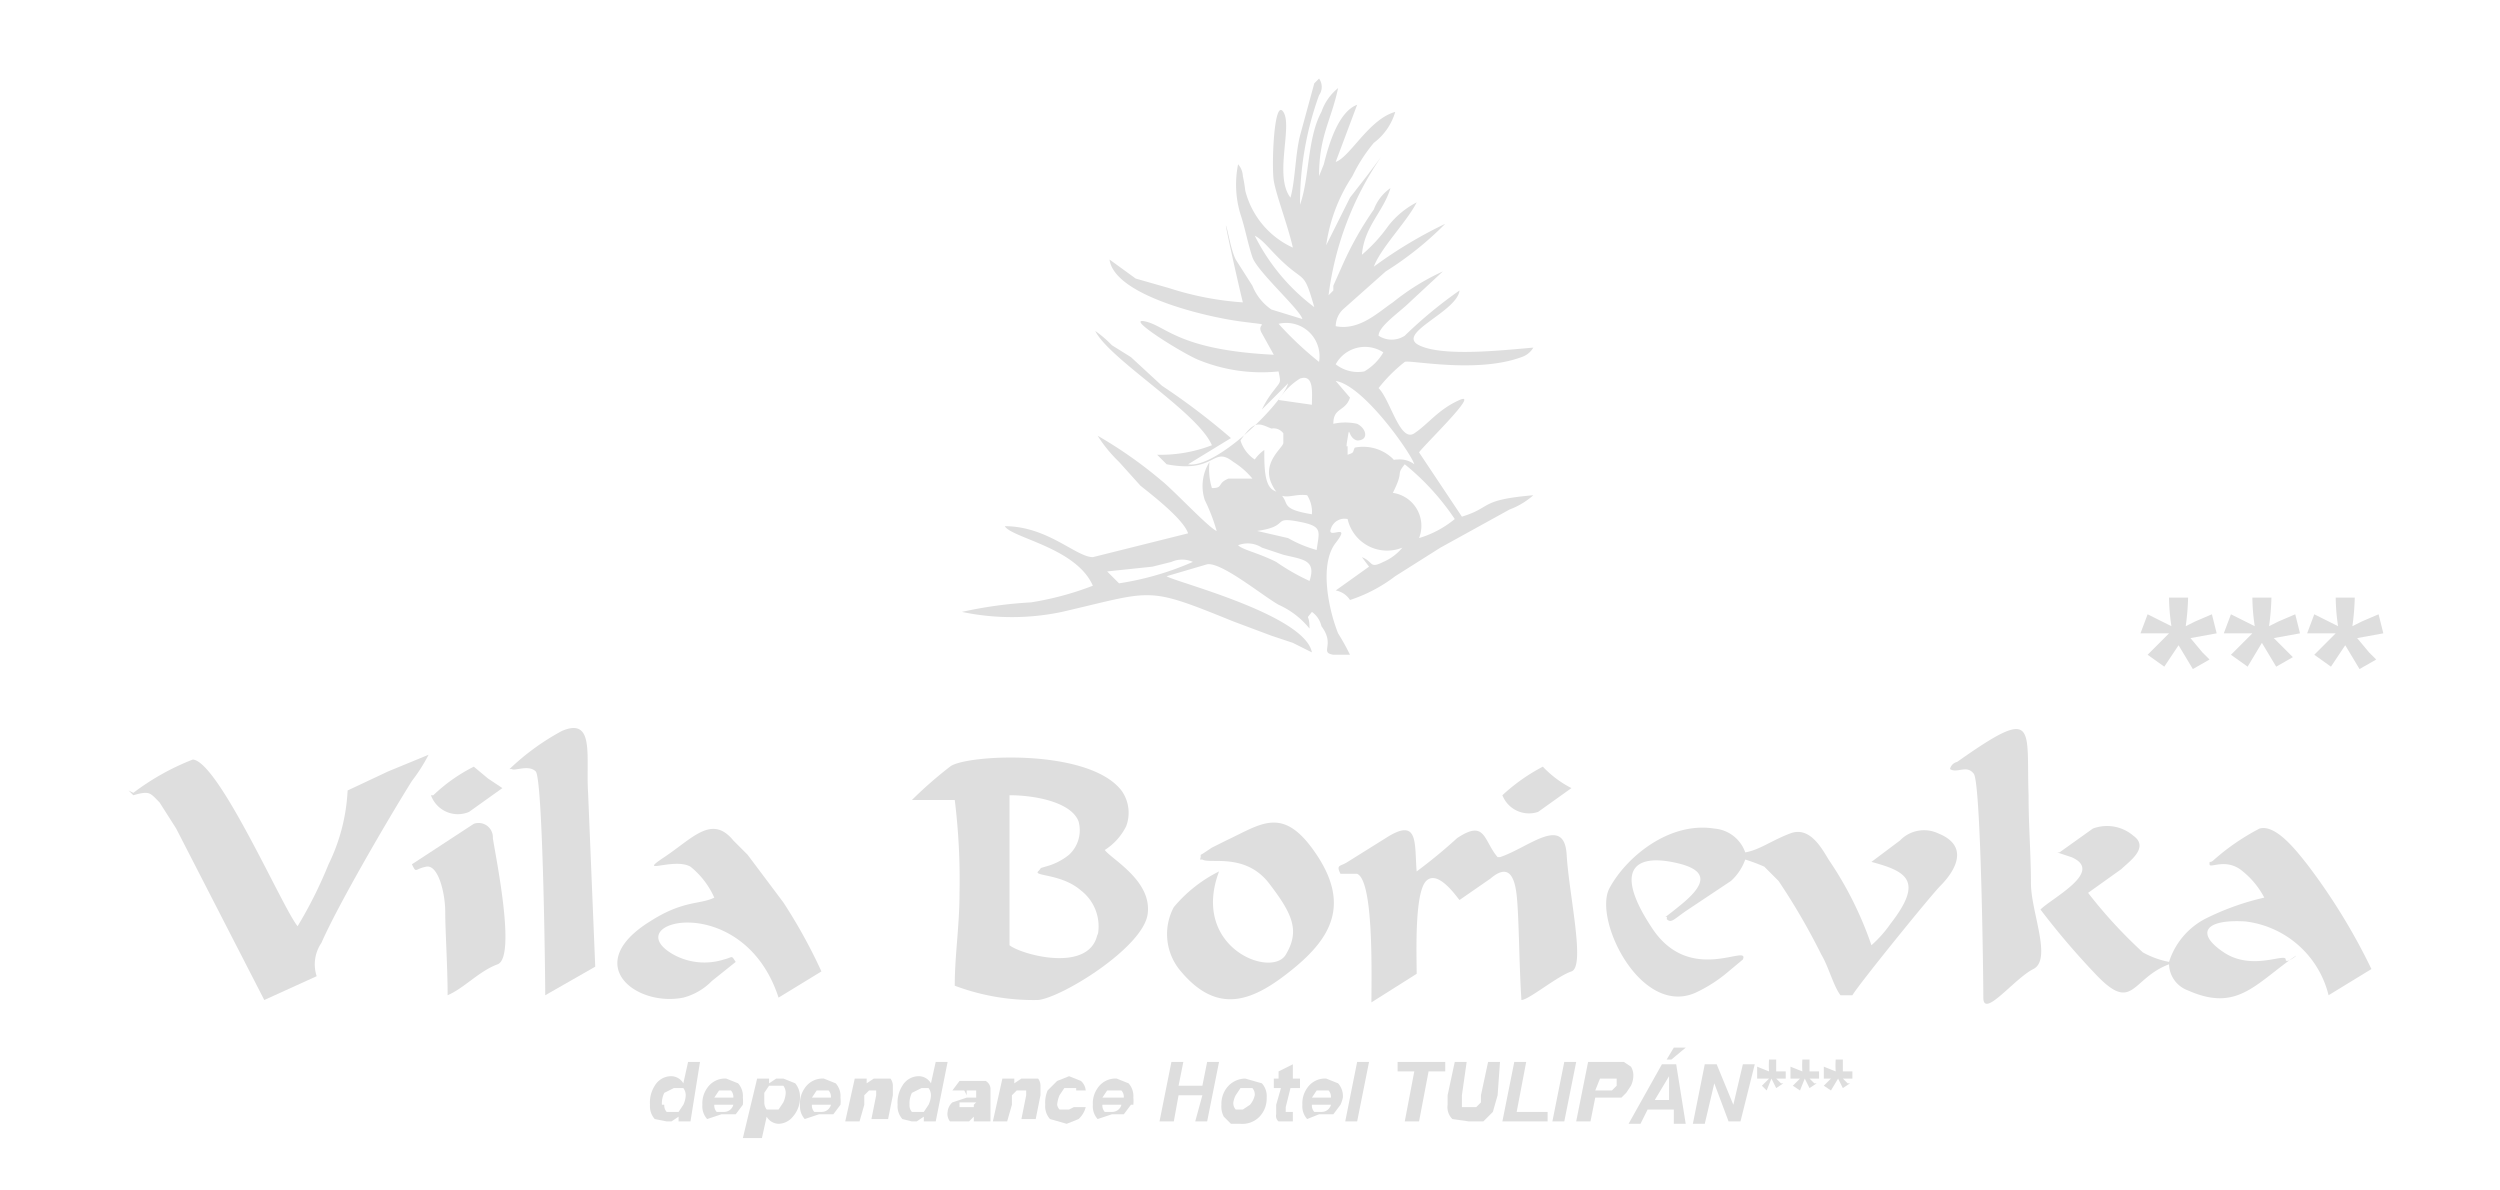 <svg id="Layer_2" data-name="Layer 2" xmlns="http://www.w3.org/2000/svg" viewBox="0 0 105 50"><defs><style>.cls-1,.cls-2{fill:#dedede;}.cls-1{fill-rule:evenodd;}</style></defs><title>logo-villaborievka</title><path class="cls-1" d="M70,38.6c0.2,0.2.3,0,.9-0.4l1.8-1.2a2.2,2.2,0,0,0,.6-0.9,7.5,7.5,0,0,1,.8.3l0.6,0.6a27.6,27.6,0,0,1,1.8,3.1c0.3,0.5.5,1.3,0.8,1.7h0.5c0.3-.5,3.3-4.2,3.7-4.6s1.4-1.6-.1-2.2a1.4,1.4,0,0,0-1.6.3l-1.2.9c1.5,0.4,2.2.8,0.8,2.6a5,5,0,0,1-.8.9,15,15,0,0,0-1.8-3.6c-0.3-.5-0.8-1.4-1.6-1.1s-1.3.7-1.9,0.8a1.5,1.5,0,0,0-1.3-1c-1.9-.3-3.7,1.2-4.4,2.5s1.3,5.4,3.6,4.4a6.1,6.1,0,0,0,1.4-.9l0.6-.5c0.3-.7-2.2,1.1-3.8-1.3s-0.8-3.1.8-2.8,1.5,0.9.4,1.8-0.5.3-.6,0.6"/><path class="cls-1" d="M86.4,35.8L87,36c1.4,0.6-.8,1.7-1.3,2.2A32,32,0,0,0,88,40.9c1.6,1.7,1.5.2,3.1-.4a1.2,1.2,0,0,0,.8,1.1c1.8,0.8,2.6,0,3.9-1s0.2,0,.2-0.3-1.4.5-2.6-.3-0.8-1.4.9-1.3a4.1,4.1,0,0,1,3.5,3.1l1.8-1.1a25.6,25.6,0,0,0-2.7-4.4c-0.4-.5-1.3-1.7-2-1.5A9.5,9.5,0,0,0,93,36.1c-0.2.2-.2,0-0.2,0.2s0.7-.3,1.4.3a3.5,3.5,0,0,1,.9,1.1,10.9,10.9,0,0,0-2.5.9,3.1,3.1,0,0,0-1.5,1.8,3.7,3.7,0,0,1-1.1-.4,20.1,20.1,0,0,1-2.3-2.5l1.4-1c0.3-.3,1.2-0.9.5-1.4a1.7,1.7,0,0,0-1.7-.3l-1.4,1"/><path class="cls-1" d="M5.4,33.2h0l0.2,0.2c0.7-.2.7-0.1,1.1,0.3l0.7,1.1L11.1,42l2.2-1a1.6,1.6,0,0,1,.2-1.4c0.7-1.6,2.8-5.2,3.8-6.8a7.1,7.1,0,0,0,.7-1.1l-1.7.7-1.7.8a7.9,7.9,0,0,1-.8,3.1,18.4,18.4,0,0,1-1.3,2.6c-0.6-.7-3.3-6.9-4.4-7a10.3,10.3,0,0,0-2.5,1.4"/><path class="cls-1" d="M62.9,36c-0.6-.7-0.5-1.6-1.7-0.8a21.6,21.6,0,0,1-1.7,1.4c-0.1-1.2.1-2.3-1.3-1.4l-1.6,1c-0.3.2-.5,0.1-0.3,0.5h0.7c0.7,0.3.6,4.2,0.6,5.4l1.9-1.2c0-.8-0.1-3.4.4-3.9s1.3,0.7,1.4.8l1.3-.9c0.7-.6,1-0.2,1.1.7s0.1,2.9.2,4.4c0.3,0,1.5-1,2.1-1.2s-0.1-3.2-.2-4.9-1.6-.3-2.8.1"/><path class="cls-1" d="M30,37.7c-0.6.3-1.3,0.1-2.7,1-2.9,1.8-.6,3.6,1.4,3.2a2.6,2.6,0,0,0,1.2-.7l1-.8c-0.2-.3-0.1-0.2-0.5-0.1a2.7,2.7,0,0,1-2.1-.2c-2.5-1.4,2.9-2.8,4.4,1.8l1.8-1.1a22.3,22.3,0,0,0-1.6-2.9l-1.5-2-0.6-.6c-0.9-1.1-1.7-.1-2.9.7s0.4,0,1.1.4A3.5,3.5,0,0,1,30,37.7"/><path class="cls-1" d="M50.5,36.1c0.3,0.2,1.8-.3,2.8,1s1.3,2,.7,3-4-.3-2.8-3.5a5.9,5.9,0,0,0-1.9,1.5,2.4,2.4,0,0,0,.3,2.7c1.6,1.9,3.1,1.2,4.7-.1s2.4-2.7,1-4.8-2.3-1.3-3.8-.6l-0.6.3-0.3.2c-0.3.2-.1,0-0.2,0.3"/><path class="cls-1" d="M21.4,32.3h0.1c0.1,0.1.7-.2,1,0.1s0.4,8.5.4,9.4l2.1-1.2-0.3-7.3c-0.1-1.5.3-3.2-1.1-2.6a10.1,10.1,0,0,0-2.2,1.6"/><path class="cls-1" d="M81.9,32.3c0.3,0.2.7-.2,1,0.2s0.4,8.5.4,9.4,1.3-.8,2.1-1.2-0.1-2.4-.1-3.6-0.1-2.4-.1-3.7c-0.1-2.9.4-3.8-3-1.4a0.4,0.4,0,0,0-.3.3"/><path class="cls-1" d="M46.4,35.7a2.5,2.5,0,0,0,.9-1,1.6,1.6,0,0,0-.2-1.5c-1.4-1.8-6.6-1.5-7.2-1a17.3,17.3,0,0,0-1.6,1.4h1.8a27.4,27.4,0,0,1,.2,3.9c0,1.4-.2,2.6-0.2,3.9a9.4,9.4,0,0,0,3.5.6c1-.1,4.4-2.2,4.6-3.6S46.7,36.1,46.4,35.7Zm-0.3,3.5c-0.3,1.7-3.2.9-3.7,0.5V33.4c1.1,0,2.6.3,2.9,1.1a1.4,1.4,0,0,1-.4,1.4,2.6,2.6,0,0,1-1,.5c-0.3.1-.1,0-0.3,0.2s1,0.1,1.8.8A1.9,1.9,0,0,1,46.1,39.3Z"/><path class="cls-1" d="M17.3,36.3c0.2,0.4.1,0.2,0.6,0.1s0.8,1.1.8,1.9,0.1,2.3.1,3.5c0.7-.3,1.3-1,2.1-1.3s-0.1-4.6-.2-5.3a0.6,0.6,0,0,0-.8-0.6Z"/><path class="cls-1" d="M63.1,33.4a1.2,1.2,0,0,0,1.5.7l0.7-.5,0.7-.5a4.4,4.4,0,0,1-1.2-.9,7.8,7.8,0,0,0-1.7,1.2"/><path class="cls-1" d="M18.1,33.4a1.2,1.2,0,0,0,1.6.7l1.4-1-0.6-.4-0.6-.5a7,7,0,0,0-1.7,1.2"/><path class="cls-2" d="M61.4,21.7L59.6,19c0.2-.3,2.6-2.6,1.7-2.2s-1.3,1-1.9,1.4-1-1.4-1.5-1.9a6.5,6.5,0,0,1,1.1-1.1c0.2-.1,3,0.5,4.9-0.2a0.9,0.9,0,0,0,.5-0.4c-1.2.1-3.8,0.4-4.8-.1s1.6-1.4,1.7-2.3A18.3,18.3,0,0,0,59,14.1a1,1,0,0,1-1.1,0c0-.4.9-1,1.3-1.4l1.4-1.3a9.8,9.8,0,0,0-2.1,1.3c-0.6.4-1.4,1.2-2.4,1a1,1,0,0,1,.3-0.7l1.8-1.6a13.9,13.9,0,0,0,2.5-2,18.6,18.6,0,0,0-3,1.8c0.3-.8,1.4-1.9,1.8-2.7a3.6,3.6,0,0,0-1.2,1,6.5,6.5,0,0,1-1.1,1.2c0.1-1.2.9-1.8,1.2-2.8a1.9,1.9,0,0,0-.7.9,14,14,0,0,0-1.3,2.3l-0.4.9v0.2l-0.2.2A13.2,13.2,0,0,1,58,6.6h0l-0.6.8-0.7.9-1,2a7,7,0,0,1,1.1-2.9A6.7,6.7,0,0,1,57.7,6a2.5,2.5,0,0,0,.9-1.3c-1.1.3-1.9,1.9-2.5,2.1l0.9-2.4c-0.8.3-1.2,1.7-1.4,2.5l-0.2.5c0-1.7.5-2.3,0.8-3.7a2.2,2.2,0,0,0-.7,1c-0.6,1.1-.5,2.8-0.9,3.9A13.4,13.4,0,0,1,55.4,4a0.6,0.6,0,0,0,0-.7l-0.2.2L54.6,5.7c-0.2.8-.2,1.9-0.4,2.6-0.7-.9.1-3-0.3-3.6s-0.5,2.3-.4,2.9,0.6,1.9.8,2.8a3.6,3.6,0,0,1-2-2.4,5.4,5.4,0,0,0-.1-0.6A0.8,0.8,0,0,0,52,6.9,4.3,4.3,0,0,0,52.1,9c0.2,0.6.3,1.2,0.5,1.8s2,2.2,2.1,2.6L53.4,13a2.2,2.2,0,0,1-.8-1l-0.7-1.1c-0.2-.4-0.3-1.1-0.4-1.4s0.5,2.4.7,3.2a12.9,12.9,0,0,1-3.1-.6l-1.4-.4-1.1-.8c0.2,1.5,4,2.4,5.5,2.6s0.6,0,.9.5l0.5,0.9c-4-.2-4.5-1.2-5.4-1.4s1.5,1.3,2.2,1.6a7,7,0,0,0,3.4.5c0.1,0.5.1,0.4-.2,0.8a4.1,4.1,0,0,0-.5.8l1.1-1.1c-0.2.8-3,3.6-4.2,3.4l1.8-1.1a28.8,28.8,0,0,0-2.9-2.2L47.5,15l-0.8-.5a4.8,4.8,0,0,0-.7-0.6c0.6,1.2,4.3,3.4,4.9,4.8a6,6,0,0,1-2.3.4L49,19.5c2.1,0.4,1.9-.8,2.8-0.1a3.3,3.3,0,0,1,.8.7H51.6c-0.5.2-.2,0.4-0.7,0.4a2.7,2.7,0,0,1-.1-1.1,1.9,1.9,0,0,0-.2,1.6,7.7,7.7,0,0,1,.5,1.3c-0.3-.1-1.8-1.7-2.3-2.1a18.3,18.3,0,0,0-2.7-1.9,5.9,5.9,0,0,0,.9,1.1l0.9,1c0.5,0.4,1.8,1.4,2,2l-4,1c-0.7,0-1.9-1.3-3.7-1.3,0.3,0.5,3,.9,3.7,2.5a12.7,12.7,0,0,1-2.6.7,17.8,17.8,0,0,0-2.9.4,10.2,10.2,0,0,0,4.2,0c3.9-.9,3.5-1.1,7.2.4l1.6,0.6,0.9,0.3,0.8,0.4c-0.3-1.6-5.9-3-6.1-3.2l1.7-.5c0.6-.1,2.3,1.3,3,1.7a3.5,3.5,0,0,1,1.3,1c0-.7-0.2-0.3.1-0.7a1,1,0,0,1,.4.6c0.6,0.8-.1,1.1.5,1.2h0.7a9.8,9.8,0,0,0-.5-0.9c-0.4-1-.8-2.9-0.1-3.8s-0.4-.1-0.2-0.6a0.6,0.6,0,0,1,.7-0.4A1.7,1.7,0,0,0,58.9,23a2.1,2.1,0,0,1-.8.6c-0.6.3-.4,0-0.9-0.2l0.3,0.4-1.4,1a0.9,0.9,0,0,1,.6.4,6.4,6.4,0,0,0,1.9-1L60.5,23l2.9-1.6a3.2,3.2,0,0,0,1-.6C62.1,21,62.7,21.3,61.4,21.7ZM47,24.5L46.5,24l1.9-.2,0.8-.2a1.1,1.1,0,0,1,.9,0A12.3,12.3,0,0,1,47,24.5ZM52.7,9.9c0.4,0.2.7,0.7,1.4,1.3s0.7,0.3,1.1,1.7A8.5,8.5,0,0,1,52.7,9.9Zm1.9,6c0.6-.2.5,0.6,0.5,1.1l-1.4-.2A2.8,2.8,0,0,1,54.6,15.9ZM55,24.4a9.1,9.1,0,0,1-1.4-.8c-0.8-.4-1.4-0.5-1.6-0.7a1.1,1.1,0,0,1,1,.1l0.9,0.3C54.7,23.5,55.3,23.5,55,24.4Zm0.3-1.3a5.2,5.2,0,0,1-1.2-.5l-1.3-.3c1.4-.2.6-0.6,1.7-0.4S55.4,22.3,55.3,23.1Zm-1.4-2.2c-0.2-.3,0-0.1-0.4-0.3s-0.4-1-.4-1.7a1.6,1.6,0,0,0-.4.4,1.5,1.5,0,0,1-.6-0.8c0.6-.9.8-0.7,1.3-0.5a0.5,0.5,0,0,1,.5.2v0.4c0,0.2-.9.8-0.5,1.7s0.8,0.4,1.5.5a1.3,1.3,0,0,1,.2.8C53.9,21.4,54.1,21.2,53.9,20.9Zm1.5-5.7a14.3,14.3,0,0,1-1.7-1.6A1.4,1.4,0,0,1,55.4,15.2Zm2.7-.4a2.2,2.2,0,0,1-.8.8,1.5,1.5,0,0,1-1.2-.3A1.4,1.4,0,0,1,58.1,14.8Zm0.2,4.3a1.8,1.8,0,0,0-1.4-.3c-0.1.2,0,.2-0.3,0.3h0V18.8c0-.2-0.1.2,0-0.4s0,0,.4.1H57c0.5,0,.4-0.5,0-0.7a2.3,2.3,0,0,0-1,0c0-.7.5-0.5,0.7-1.1l-0.6-.7c1.2,0.2,3.2,3.1,3.3,3.5a1,1,0,0,0-.7-0.2C58.4,19.3,58.7,19.4,58.3,19.1Zm1.3,3.5a1.4,1.4,0,0,0-1.1-1.9c0.5-1,.1-0.7.5-1.2a10.4,10.4,0,0,1,2.1,2.3A4.3,4.3,0,0,1,59.6,22.6Z"/><path class="cls-2" d="M29,47.1H28.5V46.9l-0.3.2H28L27.5,47a0.8,0.8,0,0,1-.2-0.6,1.3,1.3,0,0,1,.2-0.8,0.8,0.8,0,0,1,.7-0.4,0.6,0.6,0,0,1,.5.3l0.2-.9h0.5Zm-1.1-.7a0.4,0.4,0,0,0,.1.3h0.5l0.2-.3a1,1,0,0,0,.1-0.4,0.5,0.5,0,0,0-.1-0.3H28.3l-0.4.2A1,1,0,0,0,27.8,46.4Z"/><path class="cls-2" d="M31.2,46.4H30a0.4,0.4,0,0,0,.1.3h0.3a0.4,0.4,0,0,0,.4-0.3h0.4l-0.3.4H30.3L29.7,47a0.8,0.8,0,0,1-.2-0.6,1.1,1.1,0,0,1,.2-0.7,0.9,0.9,0,0,1,.8-0.4L31,45.5a0.8,0.8,0,0,1,.2.6A1.4,1.4,0,0,1,31.2,46.4Zm-0.4-.3h0a0.4,0.4,0,0,0-.1-0.3H30.2l-0.2.3h0.8Z"/><path class="cls-2" d="M31.8,45.3h0.5v0.2l0.3-.2h0.3l0.5,0.2a0.9,0.9,0,0,1,.2.6,1.2,1.2,0,0,1-.3.8,0.8,0.8,0,0,1-.6.3,0.6,0.6,0,0,1-.5-0.3l-0.2.9H31.2Zm0.3,1a0.5,0.5,0,0,0,.1.3h0.5l0.2-.3a1.1,1.1,0,0,0,.1-0.4,0.5,0.5,0,0,0-.1-0.3H32.3l-0.2.3v0.3Z"/><path class="cls-2" d="M35.3,46.4H34.1a0.4,0.4,0,0,0,.1.3h0.3a0.4,0.4,0,0,0,.4-0.3h0.4l-0.3.4H34.4L33.8,47a0.8,0.8,0,0,1-.2-0.6,1.1,1.1,0,0,1,.2-0.7,0.9,0.9,0,0,1,.8-0.4l0.5,0.2a0.8,0.8,0,0,1,.2.6A1.4,1.4,0,0,1,35.3,46.4Zm-0.4-.3h0a0.4,0.4,0,0,0-.1-0.3H34.3l-0.2.3h0.8Z"/><path class="cls-2" d="M35.9,45.3h0.5v0.2l0.3-.2h0.7a0.5,0.5,0,0,1,.1.3v0.4l-0.2,1H36.6l0.2-1V45.8H36.5l-0.2.2v0.4l-0.2.7H35.5Z"/><path class="cls-2" d="M39.3,47.1H38.8V46.9l-0.3.2H38.3L37.9,47a0.8,0.8,0,0,1-.2-0.6,1.3,1.3,0,0,1,.2-0.8,0.8,0.8,0,0,1,.7-0.4,0.6,0.6,0,0,1,.5.3l0.2-.9h0.5Zm-1.1-.7a0.4,0.4,0,0,0,.1.3h0.5l0.2-.3a1,1,0,0,0,.1-0.4,0.5,0.5,0,0,0-.1-0.3H38.7l-0.4.2A1,1,0,0,0,38.2,46.4Z"/><path class="cls-2" d="M40.5,45.8H40l0.3-.4h1.1a0.4,0.4,0,0,1,.2.3v1.4H40.9V46.9l-0.2.2H39.9a0.5,0.5,0,0,1-.1-0.4,0.6,0.6,0,0,1,.2-0.4l0.6-.2H41V45.8H40.6v0.2Zm0.5,0.5H40.3v0.2h0.6V46.4h0Z"/><path class="cls-2" d="M42.1,45.3h0.5v0.2l0.3-.2h0.7a0.5,0.5,0,0,1,.1.3v0.4l-0.2,1H42.9l0.2-1V45.8H42.7l-0.2.2v0.4l-0.2.7H41.7Z"/><path class="cls-2" d="M45.1,46.5h0.5a1,1,0,0,1-.3.5l-0.5.2L44.1,47a0.8,0.8,0,0,1-.2-0.6,1.3,1.3,0,0,1,.1-0.6l0.4-.4,0.5-.2,0.5,0.2a0.6,0.6,0,0,1,.2.4H45.2V45.7H44.7l-0.2.3a1.3,1.3,0,0,0-.1.4,0.4,0.4,0,0,0,.1.2h0.4Z"/><path class="cls-2" d="M47.6,46.4H46.3a0.4,0.4,0,0,0,.1.3h0.3a0.4,0.4,0,0,0,.4-0.3h0.4l-0.3.4H46.7L46.1,47a0.8,0.8,0,0,1-.2-0.6,1.1,1.1,0,0,1,.2-0.7,0.9,0.9,0,0,1,.8-0.4l0.5,0.2a0.8,0.8,0,0,1,.2.6A1.4,1.4,0,0,1,47.6,46.4Zm-0.4-.3h0a0.4,0.4,0,0,0-.1-0.3H46.5l-0.2.3h0.8Z"/><path class="cls-2" d="M50.5,46h-1l-0.2,1.1H48.7l0.5-2.5h0.5l-0.2,1h1l0.2-1h0.5l-0.5,2.5H50.2Z"/><path class="cls-2" d="M51.3,46.4a1.1,1.1,0,0,1,.3-0.8,1,1,0,0,1,.7-0.3L53,45.5a0.8,0.8,0,0,1,.2.6,1.1,1.1,0,0,1-.3.8,1,1,0,0,1-.8.3H51.7l-0.3-.3A0.9,0.9,0,0,1,51.3,46.4Zm1.4-.4a0.4,0.4,0,0,0-.1-0.3H52.1l-0.2.3a1,1,0,0,0-.1.3,0.4,0.4,0,0,0,.1.3h0.3l0.3-.2A0.9,0.9,0,0,0,52.7,46Z"/><path class="cls-2" d="M53.5,45.7V45.3h0.2V45l0.6-.3v0.6h0.3v0.4H54.2l-0.2.8v0.2h0.3v0.4H53.7a0.3,0.3,0,0,1-.1-0.3V46.4l0.2-.7H53.5Z"/><path class="cls-2" d="M56.3,46.4H55.1a0.4,0.4,0,0,0,.1.3h0.3a0.4,0.4,0,0,0,.4-0.3h0.4l-0.3.4H55.4L54.9,47a0.8,0.8,0,0,1-.2-0.6,1.1,1.1,0,0,1,.2-0.7,0.9,0.9,0,0,1,.8-0.4l0.5,0.2a0.8,0.8,0,0,1,.2.6A1.4,1.4,0,0,1,56.3,46.4Zm-0.4-.3h0a0.4,0.4,0,0,0-.1-0.3H55.3l-0.2.3h0.8Z"/><path class="cls-2" d="M56.5,47.1L57,44.6h0.5L57,47.1H56.5Z"/><path class="cls-2" d="M59.6,47.1H59l0.4-2.1H58.7V44.6h2v0.4H60Z"/><path class="cls-2" d="M61.1,44.6h0.5L61.4,46v0.3h0v0.2H62l0.2-.2V46l0.3-1.4h0.5L62.9,46l-0.2.7-0.4.4H61.7L61,47a0.7,0.7,0,0,1-.2-0.6V46Z"/><path class="cls-2" d="M63.1,47.1l0.5-2.5h0.5l-0.4,2.1H65v0.4H63.1Z"/><path class="cls-2" d="M65.2,47.1l0.5-2.5h0.5l-0.5,2.5H65.2Z"/><path class="cls-2" d="M66.8,47.1H66.2l0.5-2.5h1.5l0.3,0.2a0.7,0.7,0,0,1,.1.4,1,1,0,0,1-.1.4l-0.2.3-0.2.2H67ZM67,45.8h0.7l0.2-.2V45.3H67.2Z"/><path class="cls-2" d="M70.2,46.6h-1l-0.3.6H68.4l1.4-2.5h0.6l0.4,2.5H70.3V46.6Zm-0.1-.4v-1l-0.6,1h0.8ZM70.3,44h0.5l-0.6.5H70Z"/><path class="cls-2" d="M73.1,47.1H72.6L72,45.5l-0.4,1.7H71.1l0.5-2.5h0.5l0.7,1.7,0.4-1.7h0.5Z"/><path class="cls-2" d="M74.2,45.8L74,45.6l0.3-.3H73.8V44.8L74.3,45a3.3,3.3,0,0,1,0-.5h0.3v0.5H75v0.3H74.6l0.2,0.2h0.1l-0.3.2-0.2-.4Z"/><path class="cls-2" d="M75.6,45.8l-0.3-.2,0.3-.3H75.2V44.8L75.7,45a3.3,3.3,0,0,1,0-.5H76v0.5h0.4v0.3H76l0.2,0.2h0.1l-0.3.2-0.2-.4Z"/><path class="cls-2" d="M76.9,45.8l-0.3-.2,0.3-.3H76.6V44.8L77.1,45a3.3,3.3,0,0,1,0-.5h0.3v0.5h0.4v0.3H77.4l0.2,0.2h0.1l-0.3.2-0.2-.4Z"/><path class="cls-2" d="M90.9,28l-0.7-.5,0.7-.7,0.2-.2H89.9l0.3-.8,1,0.5a8.3,8.3,0,0,1-.1-1.2h0.8a10.3,10.3,0,0,1-.1,1.2l0.4-.2,0.7-.3,0.2,0.8-1.1.2,0.5,0.6,0.3,0.3-0.7.4-0.6-1Z"/><path class="cls-2" d="M94.4,28l-0.7-.5,0.7-.7,0.2-.2H93.4l0.3-.8,1,0.5a8.3,8.3,0,0,1-.1-1.2h0.8a10.3,10.3,0,0,1-.1,1.2l0.4-.2,0.7-.3,0.2,0.8-1.1.2L96,27.3l0.3,0.3-0.7.4L95,27Z"/><path class="cls-2" d="M97.9,28l-0.7-.5,0.7-.7,0.2-.2H96.9l0.3-.8,1,0.5a8.3,8.3,0,0,1-.1-1.2h0.8a10.3,10.3,0,0,1-.1,1.2l0.4-.2,0.7-.3,0.2,0.8-1.1.2,0.5,0.6,0.3,0.3-0.7.4-0.6-1Z"/></svg>